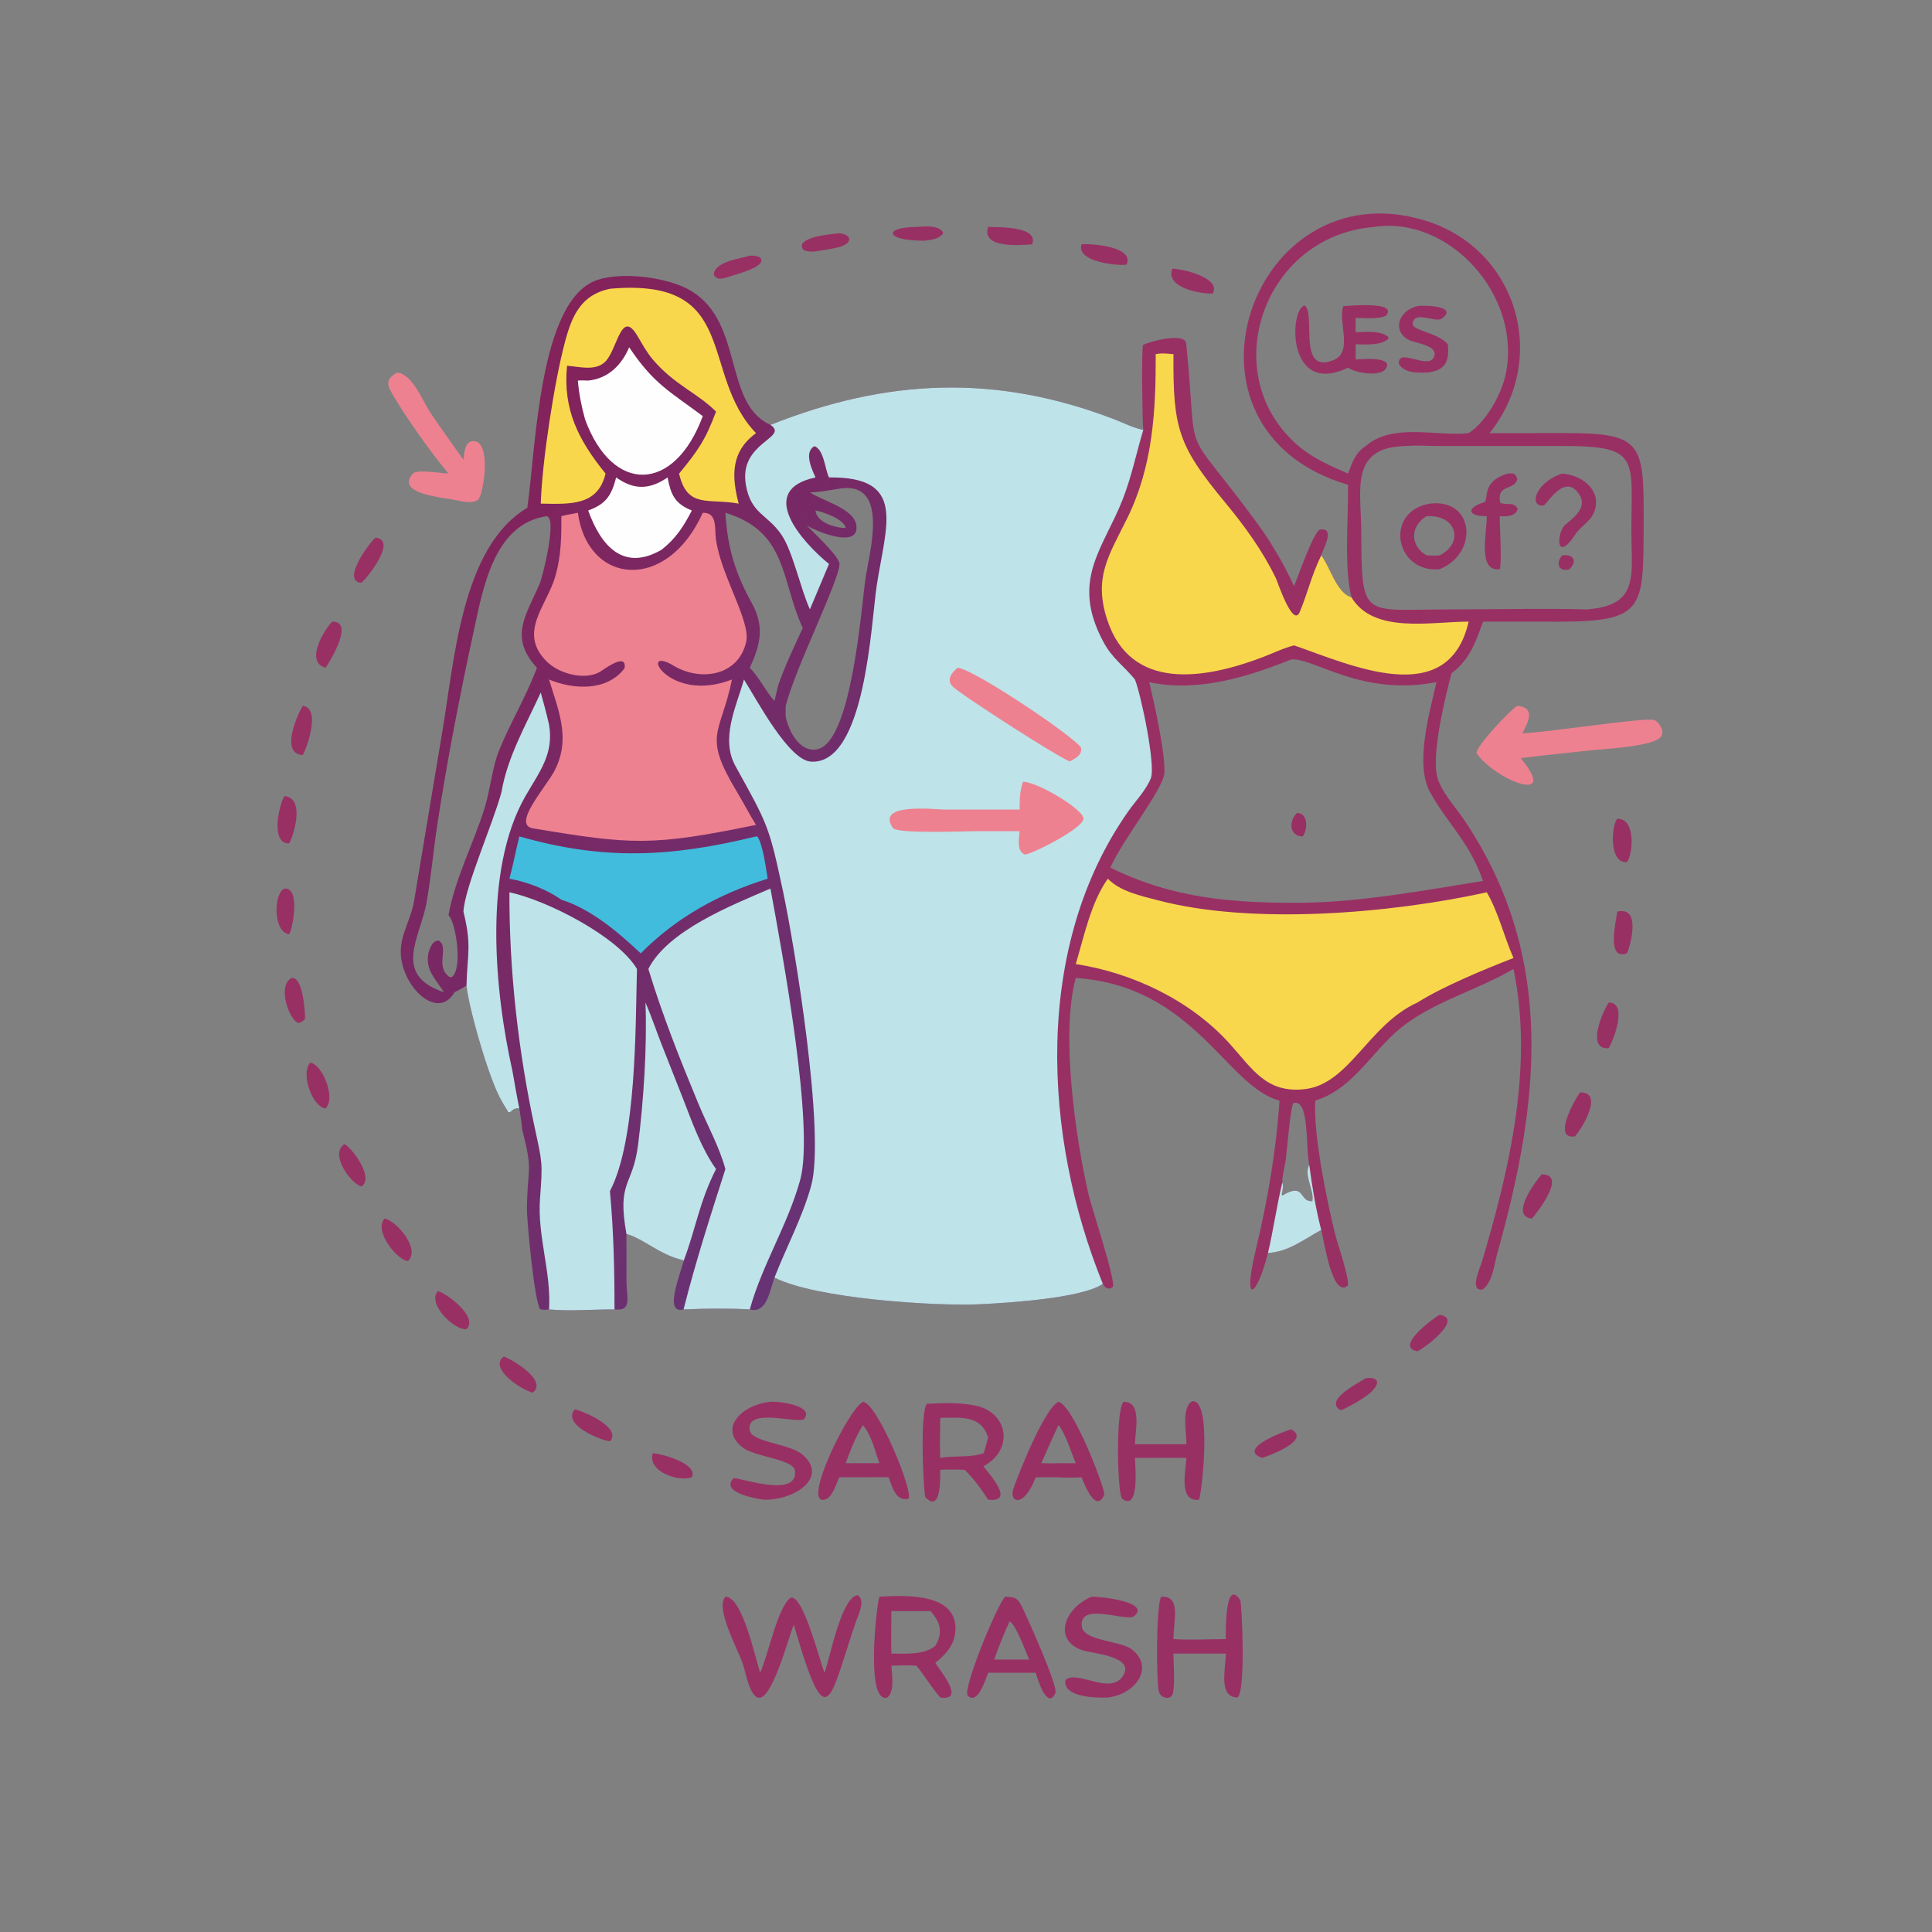 <?xml version="1.0" encoding="utf-8" ?>
<svg xmlns="http://www.w3.org/2000/svg" xmlns:xlink="http://www.w3.org/1999/xlink" width="512" height="512">
	<rect width="100%" height="100%" fill="#808080" stroke="none"/>
	<path fill="#993064" d="M91.304 303.21C92.904 303.844 99.334 311.975 95.81 314.422C93.126 313.851 87.112 305.772 91.304 303.21Z"/>
	<path fill="#993064" d="M75.358 235.474C79.85 235.095 77.412 246.823 76.602 247.567C72.339 247.049 72.468 236.734 75.358 235.474Z"/>
	<path fill="#993064" d="M221.937 61.846C223.224 61.641 225.969 62.588 224.74 64.235C223.595 65.771 218.108 66.227 216.117 66.612C214.77 66.776 211.867 66.865 212.621 64.543C214.597 62.449 219.19 62.27 221.937 61.846Z"/>
	<path fill="#993064" d="M261.868 60.142C264.524 60.232 275.377 59.897 273.538 64.744C270.277 65.017 259.968 65.884 261.868 60.142Z"/>
	<path fill="#993064" d="M242.858 60.142C244.793 60.023 248.691 59.551 249.919 61.566L249.766 62.123C248.244 63.518 246.813 63.563 244.842 63.792C234.49 63.809 233.982 60.212 242.858 60.142Z"/>
	<path fill="#993064" d="M172.99 385.128C174.885 385.138 185.153 387.803 183.345 391.493C179.844 392.821 171.487 389.97 172.99 385.128Z"/>
	<path fill="#993064" d="M310.681 71.206C312.943 71.185 323.782 73.519 321.382 77.787C318.54 77.992 308.63 76.296 310.681 71.206Z"/>
	<path fill="#993064" d="M82.216 281.613C85.335 281.966 89.125 290.872 86.303 293.743C82.82 293.449 79.556 284.522 82.216 281.613Z"/>
	<path fill="#993064" d="M198.704 67.774C199.671 67.66 202.313 67.829 201.673 69.434C200.913 71.34 194.321 72.902 192.236 73.617C190.989 73.968 189.879 74.094 189.173 72.83C189.174 69.352 196.227 68.528 198.704 67.774Z"/>
	<path fill="#993064" d="M133.504 359.476C135.766 360.307 145.24 365.838 141.192 369.06C138.626 368.543 129.259 362.708 133.504 359.476Z"/>
	<path fill="#993064" d="M342.181 378.789C347.552 381.676 336.433 385.69 334.523 386.368C327.59 384.023 340.36 379.268 342.181 378.789Z"/>
	<path fill="#993064" d="M77.274 259.178C80.256 258.666 80.853 267.953 80.847 269.979C80.319 270.682 79.95 270.777 79.163 271.137C76.547 270.379 73.402 261.13 77.274 259.178Z"/>
	<path fill="#993064" d="M116.007 342.169C117.661 342.291 127.016 348.916 123.625 352.227C120.525 352.664 113.085 345.567 116.007 342.169Z"/>
	<path fill="#993064" d="M361.924 365.255C363.049 365.024 365.401 365.132 364.857 366.829C364.009 369.478 358.379 372.253 355.99 373.494L355.199 373.692C350.77 371.016 360.217 366.387 361.924 365.255Z"/>
	<path fill="#993064" d="M80.213 187.053C85.31 187.704 81.077 198.801 80.213 200.107C74.259 199.695 78.633 189.817 80.213 187.053Z"/>
	<path fill="#993064" d="M428.593 216.981C433.734 216.848 432.668 226.883 431.112 228.482C426.239 228.804 427.107 218.54 428.593 216.981Z"/>
	<path fill="#993064" d="M152.323 373.494C154.834 374.026 164.905 378.433 161.641 381.952C159.681 381.858 148.707 377.646 152.323 373.494Z"/>
	<path fill="#993064" d="M286.634 64.744C289.277 64.492 300.735 65.36 298.544 70.127C296.387 70.518 285.044 69.435 286.634 64.744Z"/>
	<path fill="#993064" d="M381.499 348.443C388.024 349.44 377.52 357.257 375.647 358.096C369.401 357.084 379.791 349.326 381.499 348.443Z"/>
	<path fill="#993064" d="M75.358 210.97C81.233 211.451 77.489 222.377 76.602 223.521C71.626 223.593 73.894 213.381 75.358 210.97Z"/>
	<path fill="#993064" d="M101.887 322.944C104.819 323.295 111.544 330.88 108.166 334.171C105.495 334.211 98.919 326.291 101.887 322.944Z"/>
	<path fill="#993064" d="M99.548 142.486C105.31 143.085 97.534 152.883 95.81 154.451C90.268 154.112 97.911 143.709 99.548 142.486Z"/>
	<path fill="#993064" d="M426.331 265.671C431.434 265.74 427.697 275.434 426.331 277.783C420.264 278.284 424.68 268.106 426.331 265.671Z"/>
	<path fill="#993064" d="M428.593 241.591C435.474 239.92 431.598 252.143 431.112 252.654C425.837 254.517 428.087 244.941 428.593 241.591Z"/>
	<path fill="#993064" d="M88.057 164.737C93.845 164.702 87.879 174.5 86.303 176.974C80.565 175.403 86.093 166.627 88.057 164.737Z"/>
	<path fill="#993064" d="M408.551 311.224C415.324 311.21 407.651 320.843 406.014 322.944C399.991 322.344 406.829 313.221 408.551 311.224Z"/>
	<path fill="#993064" d="M418.77 289.491C425.129 289.435 419.272 299.073 417.354 301.162C411.217 302.091 417.501 291.01 418.77 289.491Z"/>
	<path fill="#993064" d="M204.177 371.503C206.453 371.297 215.726 372.497 213.185 375.961C211.98 377.604 197.467 372.685 198.7 379.11C199.296 382.215 209.155 382.554 212.584 385.422C219.71 391.381 210.822 397.561 202.49 397.444C200.596 397.2 190.707 395.583 194.381 391.746C195.622 391.381 211.728 397.327 210.65 389.646C210.246 386.764 200.072 386.058 196.946 383.701C190.145 378.573 196.667 372.191 204.177 371.503Z"/>
	<path fill="#993064" d="M289.25 423.145C291.54 423.051 305.116 424.534 300.564 428.288C298.545 429.953 285.937 424.316 286.691 431.003C287.135 434.944 296.899 434.73 299.965 437.117C306.017 441.828 301.018 448.994 293.587 449.857C290.398 450.011 281.592 449.79 282.361 445.25C285.376 442.269 294.723 449.798 297.841 443.691C300.216 439.04 290.061 438.207 287.445 437.502C279.177 435.271 281.37 426.606 289.25 423.145Z"/>
	<path fill="#993064" d="M297.704 371.503C302.828 371.364 300.789 379.415 300.766 382.746L314.41 382.746C314.51 379.98 312.951 372.937 315.958 371.34C321.363 370.734 318.471 396.028 317.738 397.444C312.237 398.077 314.254 389.719 314.41 386.368C309.866 386.299 305.311 386.366 300.766 386.368C300.784 387.703 302.155 400.73 297.396 397.203C296.163 396.29 295.553 374.21 297.704 371.503Z"/>
	<path fill="#993064" d="M307.727 423.145L308.053 423.141C313.057 423.107 310.948 429.629 310.983 434.372C315.54 434.661 320.275 434.389 324.853 434.372C324.856 432.481 324.608 417.944 328.693 424.082C329.052 424.621 330.239 447.841 327.981 449.857C322.765 449.811 324.84 442.252 324.853 438.221L310.983 438.221C310.985 441.447 311.39 445.367 310.887 448.511C310.533 450.725 307.701 450.165 307.129 448.363C306.449 446.217 306.312 425.462 307.727 423.145Z"/>
	<path fill="#993064" d="M228.665 371.503C232.401 371.556 242.314 395.676 240.718 397.183C237.311 397.969 236.417 393.857 235.49 391.493C233.686 391.438 231.868 391.487 230.063 391.493L222.444 391.493C221.52 393.271 220.651 397.064 218.345 397.464C212.626 398.457 224.854 373.391 228.665 371.503ZM228.665 377.681C226.772 380.759 225.338 384.349 224.136 387.754L230.063 387.754L233.029 387.754C231.978 384.733 230.816 379.993 228.665 377.681Z"/>
	<path fill="#993064" d="M266.366 423.145C269.071 423.247 269.709 423.468 270.935 426.001C272.256 428.73 280.489 446.944 279.678 448.709C277.519 453.407 274.796 444.54 274.482 443.293L270.203 443.293L261.868 443.293C261.269 444.779 259.144 451.985 256.477 449.375C254.935 447.865 264.217 425.307 266.366 423.145ZM267.561 429.681C266.017 432.935 264.689 436.405 263.463 439.795L270.203 439.795L272.733 439.795C271.828 437.7 269.238 430.536 267.561 429.681Z"/>
	<path fill="#993064" d="M280.486 371.503C284.371 372.277 292.669 393.965 292.666 396.048C290.383 401.431 287.206 392.959 286.634 391.493C284.564 391.614 282.555 391.634 280.486 391.493L274.482 391.493C271.26 399.934 267.277 398.124 268.565 394.486C270.335 389.486 276.861 373.242 280.486 371.503ZM280.486 377.681C278.944 381.02 277.412 384.372 275.966 387.754C277.48 387.802 278.973 387.837 280.486 387.754C282.017 387.761 283.556 387.8 285.086 387.754C283.897 385.001 282.315 379.655 280.486 377.681Z"/>
	<path fill="#EE8190" d="M105.263 98.733C109.263 99.093 112.011 106.253 113.991 109.249C116.812 113.515 119.867 117.653 122.819 121.832C123.069 120.063 123.08 116.828 125.588 116.907C130.341 117.058 128.121 131.29 126.673 132.432C125.131 133.648 122.197 132.782 120.462 132.48C118.022 131.883 104.182 130.992 109.603 125.33C111.335 124.464 116.712 125.382 118.859 125.508C114.429 120.255 106.964 109.852 103.519 103.588C102.236 101.253 103.005 99.94 105.263 98.733Z"/>
	<path fill="#993064" d="M218.496 443.293C219.945 439.555 222.902 423.188 227.325 422.743C229.437 424.035 227.466 428.032 226.854 429.681C219.806 450.116 219.342 461.686 210.376 430.589C209.092 433.237 204.147 452.968 200.223 449.538C198.305 447.861 197.601 443.101 196.797 440.79C195.398 436.773 189.478 426.154 192.236 423.145C196.697 423.088 200.063 438.992 201.441 443.293C203.51 438.995 206.155 425.393 209.655 423.35C212.956 423.037 217.184 439.962 218.496 443.293Z"/>
	<path fill="#993064" d="M245.662 372.023C249.793 371.783 254.971 371.627 259.002 372.619C267.303 374.662 268.604 384.333 260.623 388.578C262.234 390.773 269.172 398.201 261.868 397.444C259.944 394.516 258.18 391.962 255.632 389.515C253.467 389.426 251.337 389.423 249.171 389.515C249.17 390.792 249.607 401.371 245.215 396.759C244.623 394.326 243.781 373.804 245.662 372.023ZM249.171 375.752C249.151 379.278 249.032 382.845 249.171 386.368C252.873 385.69 257.114 386.353 260.623 385.128C261.252 383.74 261.358 382.39 261.868 381.012C260.071 374.933 254.527 375.692 249.171 375.752Z"/>
	<path fill="#EE8190" d="M402.049 187.053C407.047 187.456 405.012 191.402 403.431 194.313C409.151 194.254 436.54 189.927 438.455 190.838C439.773 191.465 441.173 193.76 440.236 195.169C438.486 197.801 425.505 198.431 421.941 198.808C415.619 199.465 409.303 200.14 402.995 200.912C413.683 213.772 395.736 206.436 391.24 199.475C391.888 197 399.796 188.611 402.049 187.053Z"/>
	<path fill="#993064" d="M233.029 423.145C240.048 422.744 254.275 422.046 253.142 432.668C252.77 436.147 250.487 438.594 247.879 440.657C248.828 442.436 256.173 450.855 249.171 449.857C246.895 447.215 245.069 444.137 242.858 441.417C240.64 441.279 238.443 441.349 236.225 441.417C236.346 443.609 237.203 448.405 235.069 449.91C229.304 451.288 232.319 425.409 233.029 423.145ZM236.225 426.965C236.21 430.711 236.116 434.477 236.225 438.221C239.899 438.222 244.936 438.643 247.879 436.135C249.982 432.646 249.211 429.844 246.578 426.965L236.225 426.965Z"/>
	<path fill="#993064" d="M357.246 128.474C307.496 113.894 331.506 44.487 377.541 58.41C401.996 65.806 410.717 94.867 394.743 114.793L414.292 114.766C435.649 114.725 435.686 117.325 435.584 139.7C435.486 161.309 435.727 164.782 412.897 164.749L393.011 164.737C391.099 170.149 389.436 174.874 384.654 178.445C382.947 184.893 379.648 198.635 380.708 205.089C381.398 209.292 385.693 213.821 387.999 217.251C412.638 253.887 407.929 292.544 396.779 332.219C395.955 335.151 395.592 339.735 392.937 341.691C389.232 342.432 392.294 335.833 392.678 334.544C400.059 309.728 406.451 282.569 401.094 256.785C392.065 262.085 381.714 264.891 373.111 270.966C363.891 277.477 359.487 288.213 348.564 291.677C348 300.529 351.597 318.047 353.802 326.98C354.369 329.281 357.687 338.934 357.202 340.662C353.06 344.298 350.877 328.616 350.136 325.957L349.785 326.146C345.324 328.606 341.366 331.748 336.024 332.052C333.043 343.887 329.187 346.263 332.77 331.318C335.884 318.327 338.216 305.01 339.072 291.677C325.025 287.963 316.475 261.237 285.086 259.178C281.039 273.989 285.031 301.692 288.533 316.772C289.268 319.938 295.991 340.198 294.861 341.087C293.763 341.95 292.81 341.296 292.268 340.258C276.363 301.128 273.739 250.89 299.046 214.945C300.947 212.246 303.771 209.321 304.981 206.247C306.324 202.834 302.349 183.961 300.766 180.077C297.7 176.308 294.789 174.599 292.334 169.976C283.65 153.627 292.427 145.367 297.51 132.367C299.91 126.228 301.104 120.173 302.981 113.924C302.715 111.376 302.485 93.788 302.891 91.435C304.201 90.623 314.05 87.848 314.372 91.094C317.693 124.475 312.378 110.444 332.913 138.301C336.795 143.567 340.201 149.398 342.943 155.335C344.104 152.528 347.827 141.704 349.686 140.36C354.064 139.57 350.622 145.529 350.136 147.187C352.466 150.113 354.178 157.17 358.151 158.292C356.099 150.202 357.383 137.139 357.246 128.474ZM342.181 174.754C330.411 179.479 317.324 183.518 304.557 180.778C305.831 186.076 308.919 199.914 308.569 204.888C308.264 209.217 297.267 222.844 294.261 229.923C310.939 238.18 326.744 239.351 345.262 239.249C361.176 239.008 377.324 235.967 393.011 233.456C389.399 223.1 383.853 218.638 379.032 210.035C374.839 202.553 378.859 188.765 380.685 180.778C360.666 184.632 348.348 174.29 342.181 174.754ZM364.16 60.142C334.477 62.517 322.013 99.651 344.315 118.355C348.22 121.629 352.642 123.456 357.246 125.508C358.377 122.554 359.123 120.021 361.924 118.212C369.066 111.989 380.51 115.693 389.204 114.793C393.856 111.789 397.92 104.479 399.038 99.114C403.358 78.392 384.073 57.069 364.16 60.142ZM372.571 118.212C357.623 118.413 360.68 129.829 360.747 140.478C360.896 164.421 360.79 161.508 384.013 161.503C396.17 161.501 408.415 161.177 420.563 161.494C434.571 160.462 432.338 152.358 432.328 141.048C432.312 121.643 434.897 118.194 414.37 118.199L380.767 118.201C378.054 118.184 375.271 117.939 372.571 118.212ZM339.827 313.365C340.222 314.41 339.848 315.532 339.644 316.597L339.849 316.816C345.97 313.137 344.219 318.66 347.788 318.309C348.332 315.351 345.413 311.414 346.966 308.723C345.928 303.813 347.082 291.098 342.754 292.323C341.957 293.435 341.024 305.51 340.687 307.666C340.415 309.406 339.761 311.633 339.827 313.365Z"/>
	<path fill="#BEE3E8" d="M346.966 308.723C347.731 314.513 348.681 320.295 350.136 325.957L349.785 326.146C345.324 328.606 341.366 331.748 336.024 332.052C337.481 325.86 338.345 319.534 339.827 313.365C340.222 314.41 339.848 315.532 339.644 316.597L339.849 316.816C345.97 313.137 344.219 318.66 347.788 318.309C348.332 315.351 345.413 311.414 346.966 308.723Z"/>
	<path fill="#F9D74D" d="M306.277 93.864C307.862 93.509 309.384 93.725 310.983 93.864C310.815 113.754 312.331 118.231 324.747 133.256C329.918 139.515 334.615 145.98 338.154 153.306C338.543 154.11 342.633 166.517 344.443 162.195C346.543 157.185 347.523 152.547 350.136 147.187C352.466 150.113 354.178 157.17 358.151 158.292C363.992 168.046 379.078 164.758 389.204 164.737C383.83 188.282 357.981 176.223 342.943 171.033C340.108 171.745 337.335 173.13 334.595 174.169C319.161 180.022 299.714 183.26 293.445 164.31C289.679 152.925 293.961 147.041 298.748 137.295C305.511 123.525 306.326 108.988 306.277 93.864Z"/>
	<path fill="#993064" d="M413.963 147.187C416.798 146.715 418.219 148.6 415.912 150.853C413.077 151.657 412.215 149.32 413.963 147.187Z"/>
	<path fill="#993064" d="M413.963 125.508C418.646 125.789 424.012 129.289 422.802 134.625C422.02 138.076 419.249 138.99 417.496 141.619C412.393 149.274 412.442 141.787 414.589 139.248C416.934 137.263 420.767 134.618 418.554 131.105C414.861 125.243 410.279 133.137 409.15 133.936C405.088 134.568 406.697 127.876 413.963 125.508Z"/>
	<path fill="#993064" d="M399.493 125.508C401.048 125.331 401.709 125.432 402.106 127.033C401.269 130.078 396.553 128.208 397.573 133.222C399.034 134.016 401.282 132.832 402.181 134.813C401.857 136.92 399.043 136.908 397.451 136.797C397.421 139.462 398.056 148.96 397.451 150.853C391.564 151.562 393.995 141.704 394.012 136.797C389.072 136.871 388.338 134.656 393.244 133.13C394.806 132.645 392.166 127.77 399.493 125.508Z"/>
	<path fill="#993064" d="M378.996 133.463C390.719 132.06 391.952 146.622 381.499 150.853C369.643 151.925 366.722 135.432 378.996 133.463ZM378.084 136.797C373.562 139.436 373.734 144.788 378.084 147.187C379.215 147.213 380.372 147.291 381.499 147.187C388.057 143.904 386.09 136.326 378.084 136.797Z"/>
	<path fill="#993064" d="M375.647 81.123C377.565 80.774 386.679 81.132 382.051 84.443C380.376 85.641 374.719 82.071 374.361 85.85C374.196 87.582 381.174 88.174 383.673 91.234C384.219 95.819 382.905 98.326 378.084 98.733C375.571 98.794 372.246 98.908 370.725 96.494C370.267 91.954 378.134 97.82 379.858 94.87C381.773 91.594 375.116 90.965 373.411 90.111C368.907 87.857 370.484 82.326 375.647 81.123Z"/>
	<path fill="#993064" d="M355.99 81.123C357.321 81.114 370.454 79.685 367.371 83.615C365.455 84.674 361.496 84.242 359.271 84.25C359.217 85.511 359.262 86.784 359.271 88.047C361.963 87.999 365.64 87.517 367.868 89.235L367.932 89.806C365.695 91.667 362.023 91.258 359.271 91.234L359.271 95.259C360.326 95.246 369.437 94.268 367.275 97.671C365.78 100.025 358.917 98.778 357.246 97.429C340.911 105.272 341.657 81.827 345.742 80.967C348.837 82.943 343.62 99.644 353.589 95.334C358.599 93.168 354.491 85.046 355.99 81.123Z"/>
	<path fill="#F9D74D" d="M293.587 232.864C296.933 236.294 302.389 237.408 306.849 238.585C331.691 245.146 368.202 242.147 394.012 236.471C397.167 241.914 398.546 248.148 401.094 253.878C393.458 256.858 382.432 261.38 375.647 265.671C362.62 271.532 357.633 287.29 345.756 288.637C335.576 289.791 331.853 283.218 325.9 276.613C315.525 265.099 300.23 257.838 285.086 255.477C287.32 248.076 289.086 239.216 293.587 232.864Z"/>
	<path fill="#993064" d="M343.745 215.423C346.747 215.567 346.575 219.746 345.262 221.658C341.656 221.607 341.432 217.61 343.745 215.423Z"/>
	<defs>
		<linearGradient id="gradient_0" gradientUnits="userSpaceOnUse" x1="93.135" y1="162.896" x2="251.831" y2="274.007">
			<stop offset="0" stop-color="#84225A"/>
			<stop offset="1" stop-color="#673375"/>
		</linearGradient>
	</defs>
	<path fill="url(#gradient_0)" d="M139.746 134.58C142.025 118.708 142.826 79.64 158.112 74.259C164.495 72.013 175.638 73.368 181.671 76.301C197.422 83.96 191.351 106.478 203.879 112.452L204.177 112.592C234.953 100.363 263.935 98.978 295.504 111.2C297.919 112.135 300.436 113.436 302.981 113.924C301.104 120.173 299.91 126.228 297.51 132.367C292.427 145.367 283.65 153.627 292.334 169.976C294.789 174.599 297.7 176.308 300.766 180.077C302.349 183.961 306.324 202.834 304.981 206.247C303.771 209.321 300.947 212.246 299.046 214.945C273.739 250.89 276.363 301.128 292.268 340.258C286.562 344.087 267.126 345.274 259.721 345.636C247.955 346.211 216.171 344.177 205.242 338.576C204.041 341.801 203.238 348.304 198.704 347.012C192.934 346.691 186.928 346.767 181.154 347.012C175.773 348.42 180.38 337.55 181.154 334.171L180.959 333.945C174.724 332.511 170.783 328.382 166.013 327.008L166.025 339.449C166.025 343.982 167.638 347.522 162.847 347.012C157.157 346.975 151.141 347.551 145.499 347.012C144.666 347.096 143.955 347.209 143.141 346.941C141.646 344.946 139.583 323.592 139.641 319.959C139.817 308.933 141.331 310.786 138.382 299.335C138.253 297.485 137.88 295.585 137.631 293.743C136.5 293.602 135.893 294.057 135.131 294.805L134.641 294.682C134.141 293.643 133.413 292.73 132.904 291.677C129.628 286.241 124.154 266.897 123.625 261.183C122.605 261.857 121.55 262.405 120.462 262.956C115.746 271.07 105.503 260.51 106.243 251.23C106.594 246.843 109.063 243.068 109.741 238.742L117.129 194.426C120.377 175.713 122.142 144.919 139.746 134.58ZM144.82 136.797C130.791 138.926 127.98 156.076 125.508 167.422C121.987 183.579 118.378 202.143 115.892 218.554C114.858 225.383 114.249 232.297 113.059 239.099C111.435 248.385 103.799 258.279 117.64 262.956C115.468 259.389 112.708 257.249 113.514 252.654C113.985 251.192 114.466 249.393 116.243 249.231C119.188 251.127 115.159 255.994 119.048 258.864L119.675 258.972C122.623 256.889 120.927 245.448 119.201 242.992L118.989 242.688C118.947 242.628 118.902 242.569 118.859 242.509C120.576 232.837 125.498 223.531 128.434 214.113C129.957 209.226 130.388 203.505 132.264 198.865C135.138 191.757 139.27 184.953 142.301 176.974C134.759 168.803 139.485 162.955 143.032 154.672C143.779 152.926 147.793 137.073 144.82 136.797ZM221.937 129.586C219.521 129.965 217.078 130.45 214.629 130.488C217.981 132.727 226.224 134.735 226.923 139.119C227.962 145.635 216.316 140.838 213.795 139.248C215.537 141.043 222.334 147.379 222.471 149.388C222.728 153.172 210.595 177.363 208.23 187.053C208.228 188.013 208.166 189.012 208.23 189.968C208.988 193.685 211.93 199.539 216.608 198.552C225.711 196.632 228.244 161.129 229.35 153.384C230.333 146.494 236.134 126.844 221.937 129.586ZM192.236 135.893C192.768 145.077 194.835 151.859 199.186 159.723C202.69 166.058 201.52 170.777 198.704 176.974C201.238 179.544 202.803 183.032 205.242 185.777L206.185 181.741C208.062 176.349 210.354 171.583 212.731 166.45C206.871 153.584 208.707 140.895 192.236 135.893ZM216.117 135.283C216.381 138.494 221.509 139.946 224.136 139.923C223.717 137.564 218.125 135.667 216.117 135.283Z"/>
	<path fill="#FEFEFE" d="M163.289 126.525C167.977 129.88 172.11 129.825 176.922 126.525C177.748 130.986 178.791 133.492 183.345 135.283C181.145 139.534 179.095 142.734 175.293 145.707C165.156 151.553 159.226 144.614 155.876 135.283C160.515 133.578 162.027 131.441 163.289 126.525Z"/>
	<path fill="#FEFEFE" d="M166.737 92.036C173.219 101.734 177.43 103.689 186.242 110.274C178.732 130.628 162.343 131.019 155.062 111.177C154.119 107.817 153.417 104.338 153.141 100.858C154.047 100.76 154.966 100.831 155.876 100.858C161.185 100.333 164.754 96.721 166.737 92.036Z"/>
	<path fill="#BEE3E8" d="M143.307 183.528C144.098 186.344 144.842 189.156 145.499 192.006C146.844 199.781 142.999 204.448 139.261 210.956C127.946 230.657 131.083 262.826 135.814 283.874C136.388 287.17 136.949 290.467 137.631 293.743C136.5 293.602 135.893 294.057 135.131 294.805L134.641 294.682C134.141 293.643 133.413 292.73 132.904 291.677C129.628 286.241 124.154 266.897 123.625 261.183C123.875 252.406 125.029 250.657 122.819 241.591C123.161 235.108 130.58 218.492 132.904 209.898C134.426 200.691 139.435 191.989 143.307 183.528Z"/>
	<path fill="#BEE3E8" d="M171.051 265.671C172.574 269.189 173.801 272.819 175.181 276.393L181.051 291.274C183.442 297.422 185.905 304.425 189.758 309.817C185.358 318.376 184.314 325.961 181.154 334.171L180.959 333.945C174.724 332.511 170.783 328.382 166.013 327.008C163.458 312.74 167.672 314.572 169.089 303.434C170.542 292.004 171.525 277.183 171.051 265.671Z"/>
	<path fill="#41BCDC" d="M200.353 221.658L200.741 221.729C202.192 223.864 202.987 230.121 203.457 232.864C190.611 236.85 179.232 243.102 169.802 252.654C163.825 247.033 156.714 240.96 148.777 238.437C144.785 235.655 139.779 233.728 135 232.864C136.016 229.162 136.678 225.377 137.631 221.658C159.961 228.054 177.703 227.196 200.353 221.658Z"/>
	<path fill="#F9D74D" d="M161.641 76.523C196.443 73.447 185.135 98.902 200.353 114.793C193.772 119.585 193.777 125.981 195.757 133.463C187.733 131.975 182.135 134.894 179.964 125.508C185.005 119.396 186.98 116.521 189.758 109.083C184.7 104.026 178.745 102.037 172.99 95.259C171.328 93.292 170.223 91.196 168.916 88.998C164.485 81.547 163.648 93.018 160.175 96.061C157.555 98.357 153.442 97.157 150.273 96.93C149.113 108.587 153.366 116.737 160.483 125.508C158.422 134.058 151.241 133.608 143.307 133.463C143.677 122.122 146.906 101.171 149.731 90.588C151.581 83.658 153.98 78.123 161.641 76.523Z"/>
	<path fill="#BEE3E8" d="M135 236.471C144.933 238.575 163.674 248.139 168.801 256.785C168.392 272.16 168.723 302.14 161.641 315.645C162.612 326.203 162.86 336.408 162.847 347.012C157.157 346.975 151.141 347.551 145.499 347.012C146.132 337.189 142.366 327.567 143.109 317.63C143.818 308.151 143.736 308.25 141.765 299.12C137.36 278.71 134.932 257.317 135 236.471Z"/>
	<path fill="#BEE3E8" d="M171.821 256.785C176.937 246.591 193.954 239.877 204.177 235.474C207.5 253.52 215.879 298.768 212.059 312.687C208.794 324.587 201.954 335.206 198.704 347.012C192.934 346.691 186.928 346.767 181.154 347.012C184.342 334.355 188.271 322.214 192.236 309.817C190.667 303.98 187.509 298.346 185.186 292.745C180.277 280.913 175.537 269.056 171.821 256.785Z"/>
	<path fill="#EE8190" d="M186.242 135.893C190.153 135.834 189.32 139.841 189.737 142.925C191.026 152.473 198.946 164.589 197.762 170.017C195.777 179.124 185.683 180.711 178.507 176.41C168.878 170.639 176.954 186.697 193.981 180.077C190.928 194.88 186.075 194.517 195.307 209.869C197.043 212.755 198.561 215.745 200.353 218.603C172.708 224.297 167.33 223.871 141.192 219.514C135.642 218.536 144.639 208.631 146.887 204.368C151.352 195.898 148.086 188.555 145.499 180.077C151.895 182.739 160.838 183.312 165.52 177.089C166.198 172.582 159.77 177.647 158.783 178.164C154.652 180.329 148.096 178.446 144.985 175.4C137.068 167.648 144.922 160.611 147.184 152.684C148.712 147.331 148.79 142.306 148.777 136.797C150.198 136.41 151.695 136.179 153.141 135.893C155.759 155.073 176.718 157.07 186.242 135.893Z"/>
	<path fill="#BEE3E8" d="M204.177 112.592C234.953 100.363 263.935 98.978 295.504 111.2C297.919 112.135 300.436 113.436 302.981 113.924C301.104 120.173 299.91 126.228 297.51 132.367C292.427 145.367 283.65 153.627 292.334 169.976C294.789 174.599 297.7 176.308 300.766 180.077C302.349 183.961 306.324 202.834 304.981 206.247C303.771 209.321 300.947 212.246 299.046 214.945C273.739 250.89 276.363 301.128 292.268 340.258C286.562 344.087 267.126 345.274 259.721 345.636C247.955 346.211 216.171 344.177 205.242 338.576C208.396 330.485 212.633 322.657 214.96 314.265C218.813 300.374 210.483 250.166 207.511 236.236C203.818 218.926 203.532 218.584 194.934 203.078C190.873 195.753 195.056 187.457 197.161 180.077C200.792 185.846 209.044 201.534 214.978 201.846C229.404 202.604 230.855 164.865 232.346 155.149C234.834 138.944 240.327 126.29 219.693 126.525C218.608 124.32 218.372 119.156 215.827 118.238C212.967 119.829 215.169 124.406 216.117 126.525C200.271 129.893 212.525 143.619 219.693 149.461L214.629 161.494C212.096 155.87 210.121 146.241 207.158 141.815C203.416 136.225 199.065 136.326 197.678 128.565C195.637 117.147 209.277 116.059 204.177 112.592Z"/>
	<path fill="#EE8190" d="M253.757 176.974C257.779 177.144 283.853 194.634 286.462 198.064C286.822 200.137 285.144 200.861 283.581 201.759C282.303 201.897 254.949 184.321 252.53 181.993C250.657 180.191 252.228 178.255 253.757 176.974Z"/>
	<path fill="#EE8190" d="M271.107 207.184C274.956 207.197 286.589 214.224 287.12 216.759C287.639 219.233 274.012 226.088 271.713 226.467C269.334 225.819 270.047 222.078 270.203 220.274L258.812 220.274C255.044 220.283 238.922 220.947 236.753 219.575C231.609 212.589 247.788 214.529 250.227 214.531L270.203 214.54C270.255 211.988 270.219 209.611 271.107 207.184Z"/>
</svg>
